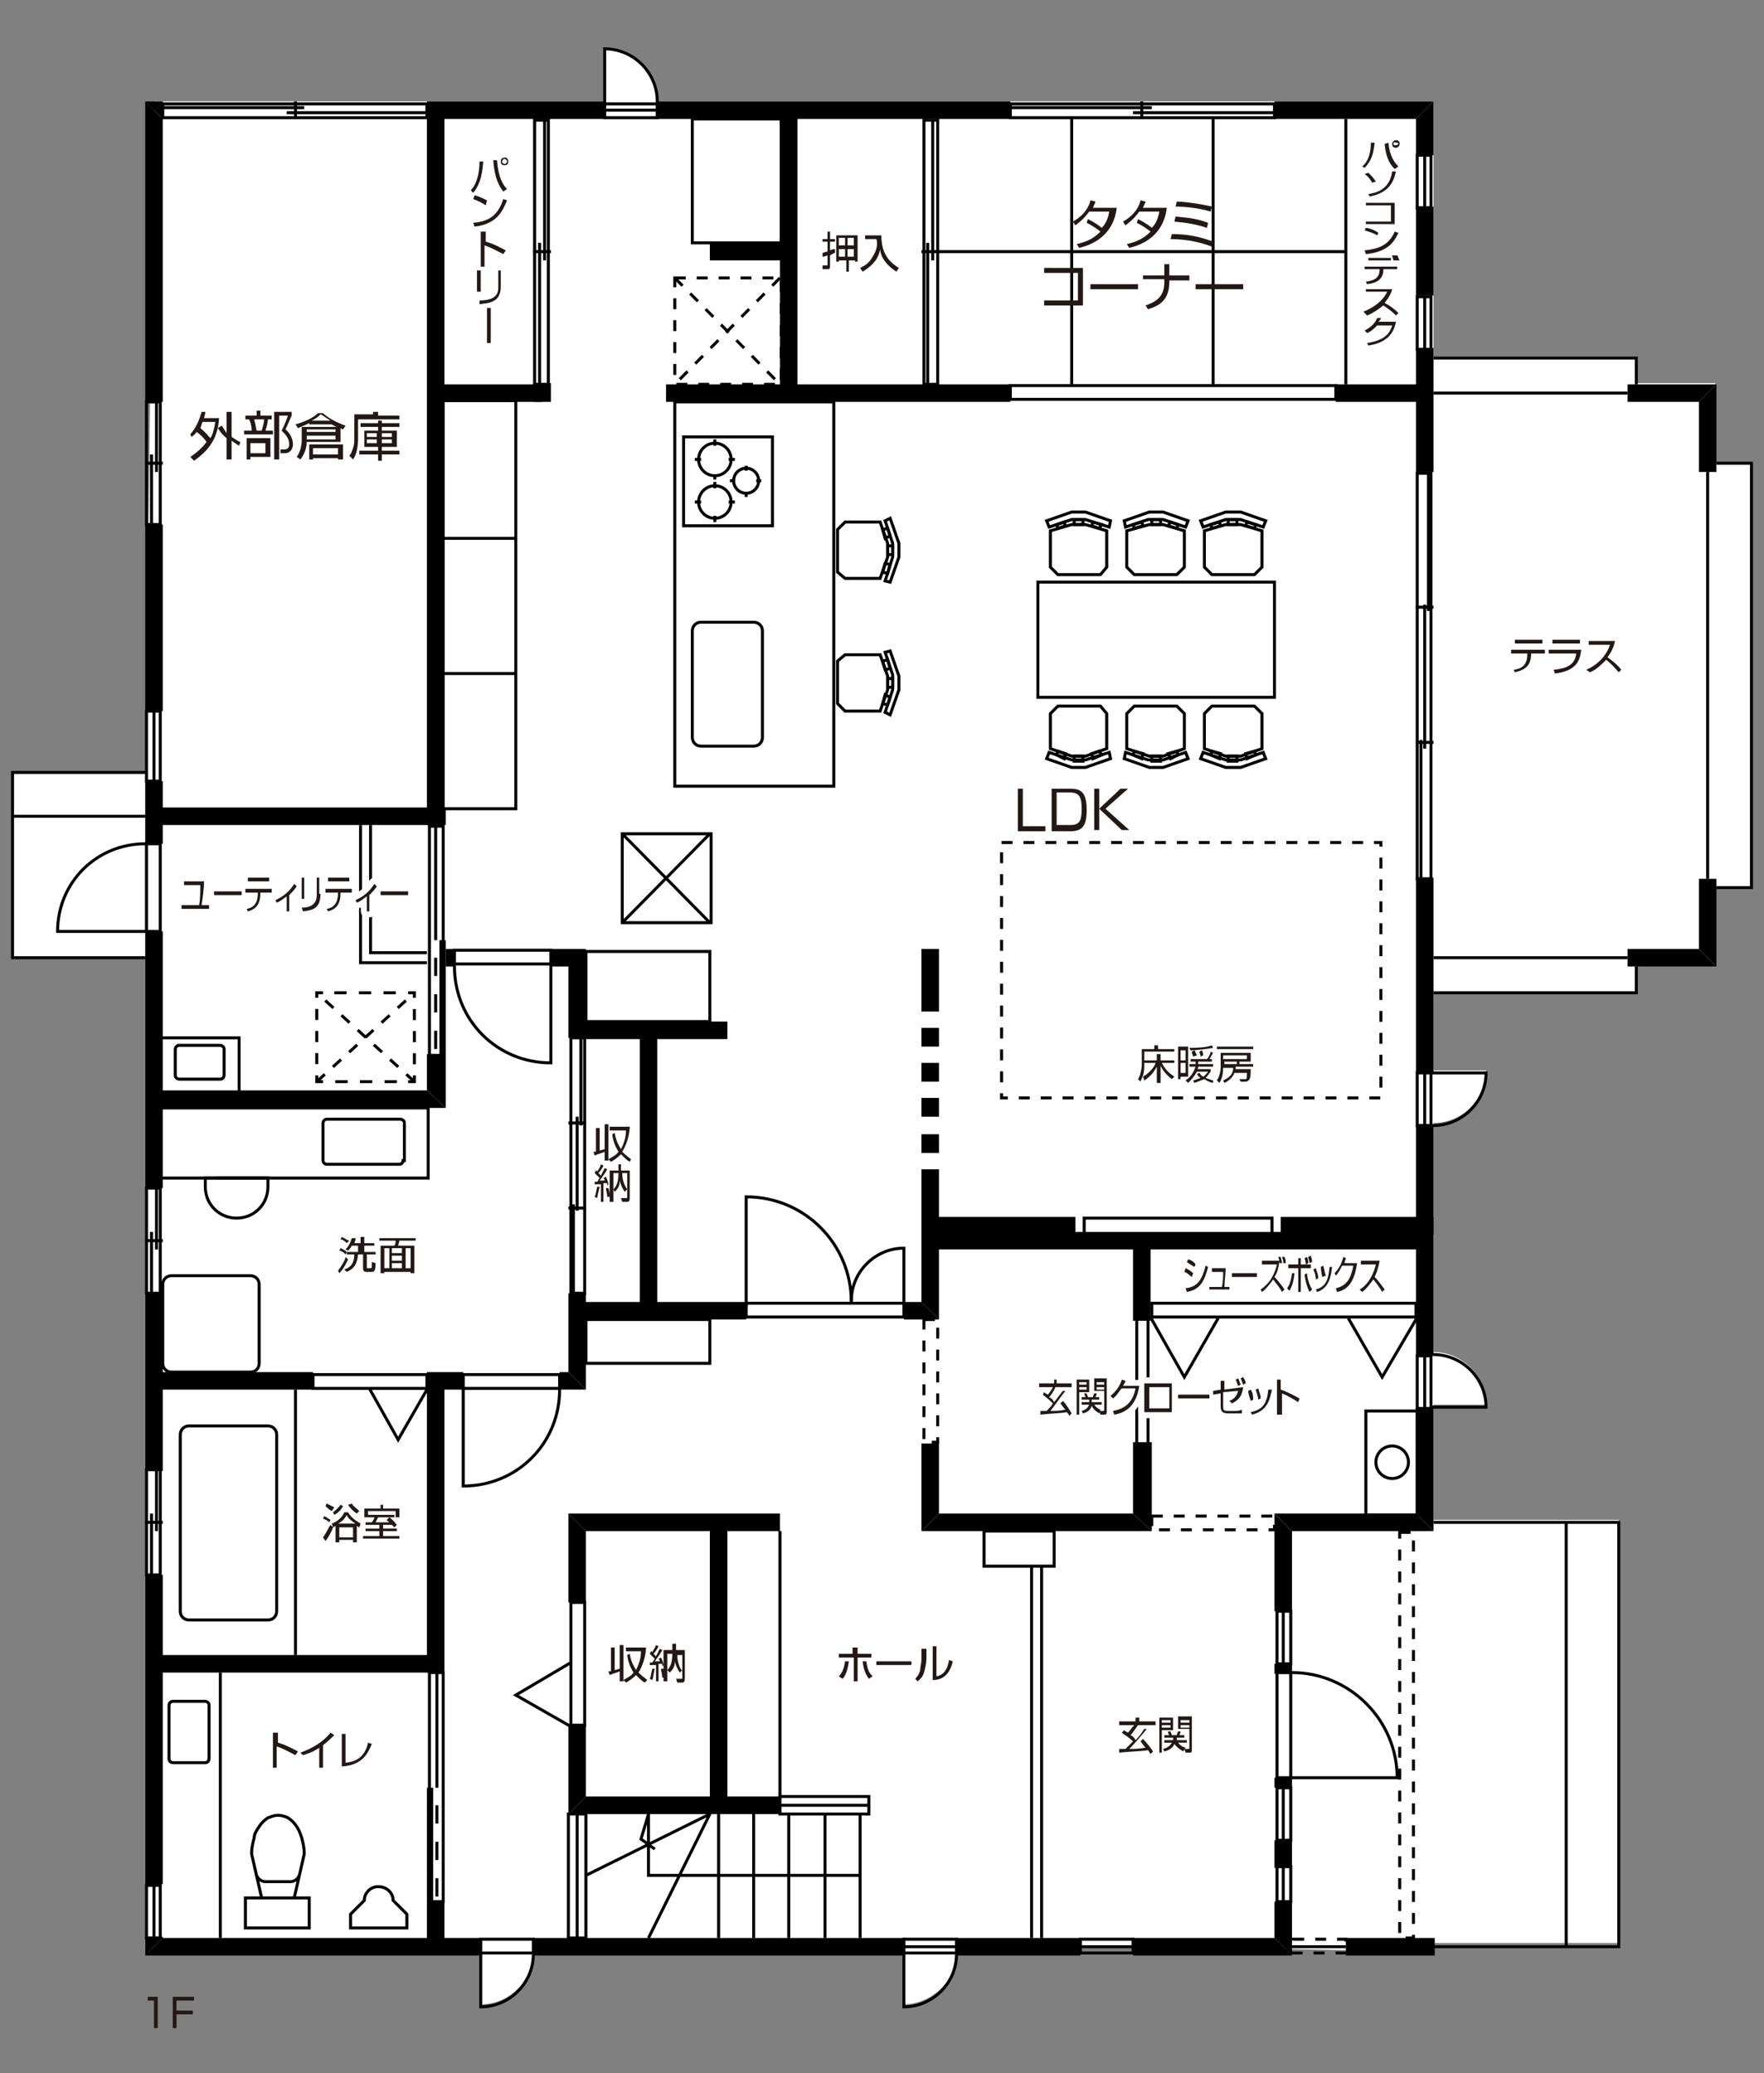 <?xml version="1.0" encoding="utf-8"?>
<!-- Generator: Adobe Illustrator 25.4.2, SVG Export Plug-In . SVG Version: 6.00 Build 0)  -->
<svg version="1.1" id="レイヤー_1" xmlns="http://www.w3.org/2000/svg" xmlns:xlink="http://www.w3.org/1999/xlink" x="0px"
	 y="0px" viewBox="0 0 140.9 165.6" style="enable-background:new 0 0 140.9 165.6;" xml:space="preserve">
<rect x="0" y="0" width="140.9" height="165.6" fill="#808080" stroke="none"/>
<style type="text/css">
	.st0{fill:#FFFFFF;}
	.st1{fill:none;stroke:#000000;stroke-width:0.239;stroke-miterlimit:10;}
	.st2{fill:none;stroke:#000000;stroke-width:0.239;stroke-miterlimit:10;stroke-dasharray:0.875,0.875;}
	.st3{fill:none;stroke:#000000;stroke-width:0.239;stroke-miterlimit:10;stroke-dasharray:1.458,1.458;}
	.st4{fill:none;stroke:#000000;stroke-width:0.239;stroke-miterlimit:10;stroke-dasharray:0.882,0.882;}
	.st5{fill:none;stroke:#000000;stroke-width:0.239;stroke-miterlimit:10;stroke-dasharray:0.983,0.983;}
	.st6{fill:#231815;}
	.st7{fill:none;stroke:#FFFFFF;stroke-width:0.958;stroke-linecap:round;stroke-linejoin:round;}
</style>
<g id="a">
</g>
<g>
	<path class="st0" d="M12.3,8.1h36V3.9c2.3,0,4.2,1.9,4.2,4.2l0,0l62,0v20.4h16.2v2.1h6.3V37h2.8v33.8h-2.8v6.3h-6.3v2.1h-16.2v6.3
		h4.2c0,2.3-1.9,4.2-4.2,4.2l0,0l0,18.3c2.3,0,4.2,1.9,4.2,4.2l0,0l-4.2,0v9.2h14.8v33.8h-14.8v0.7l-38.1-0.7c0.2,1.2-0.2,2.5-1,3.4
		l0,0c-0.8,0.9-2,1.5-3.2,1.5l0,0l0-4.2H42.6c0,2.3-1.9,4.2-4.2,4.2l0,0l0-4.2H11.6V76.5H1V61.7h10.6L12.3,8.1z"/>
	<polygon points="13,154.8 11.6,156.2 38.4,156.2 38.4,154.8 	"/>
	<polygon points="101.8,154.8 103.2,156.2 103.2,151.9 101.8,151.9 	"/>
	<polygon points="101.8,120.9 103.2,122.3 114.5,122.3 113.1,120.9 	"/>
	<polygon points="113.1,120.9 114.5,122.3 114.5,112.4 113.1,112.4 	"/>
	<polygon points="113.1,9.5 114.5,8.1 101.8,8.1 101.8,9.5 	"/>
	<polygon points="13,9.5 11.6,8.1 11.6,32.1 13,32.1 	"/>
	<rect x="34.1" y="8.8" width="1.4" height="57.1"/>
	<polygon points="35.6,88.5 34.1,87.1 12.3,87.1 12.3,88.5 	"/>
	<rect x="42.6" y="8.8" width="1.4" height="0.7"/>
	<rect x="34.8" y="30.7" width="8.5" height="1.4"/>
	<rect x="62.3" y="8.8" width="1.4" height="22.6"/>
	<rect x="53.2" y="30.7" width="27.5" height="1.4"/>
	<rect x="35.6" y="75.8" width="0.7" height="1.4"/>
	<rect x="51.1" y="82.3" width="1.4" height="22.4"/>
	<rect x="45.4" y="76.5" width="1.4" height="6.4"/>
	<polygon points="46.8,111 45.4,109.6 44.7,109.6 44.7,111 	"/>
	<rect x="34.1" y="110.3" width="1.4" height="23.3"/>
	<rect x="12.3" y="132.2" width="22.6" height="1.4"/>
	<polygon points="62.3,122.3 62.3,120.9 45.4,120.9 46.8,122.3 	"/>
	<polygon points="46.8,122.3 45.4,120.9 45.4,128 46.8,128 	"/>
	<polygon points="46.8,143.5 45.4,144.9 62.3,144.9 62.3,143.5 	"/>
	<rect x="56.7" y="121.6" width="1.4" height="22.6"/>
	<polygon points="56.7,104 55.2,104 46.1,104 46.1,105.4 55.2,105.4 58.1,105.4 59.6,105.4 59.6,104 	"/>
	<polygon points="73.6,104 75,105.4 75,93.4 73.6,93.4 	"/>
	<rect x="73.7" y="98.4" width="40.7" height="1.4"/>
	<rect x="73.7" y="97.2" width="12.2" height="1.4"/>
	<rect x="102.3" y="97.2" width="12.2" height="1.4"/>
	<rect x="90.5" y="99.1" width="1.4" height="6.4"/>
	<polygon points="92,122.3 90.5,120.9 75,120.9 73.6,122.3 	"/>
	<polygon points="73.6,122.3 75,120.9 75,115.3 73.6,115.3 	"/>
	<polygon points="130,30.7 130,32.1 135.7,32.1 137.1,30.7 	"/>
	<polygon points="137.1,30.7 135.7,32.1 135.7,37.7 137.1,37.7 	"/>
	<polygon points="130,75.8 130,77.2 137.1,77.2 135.7,75.8 	"/>
	<polygon points="135.7,75.8 137.1,77.2 137.1,70.2 135.7,70.2 	"/>
	<rect x="107.5" y="154.8" width="7.1" height="1.4"/>
	<rect x="101.8" y="147" width="1.4" height="2.2"/>
	<rect x="12.3" y="109.6" width="12.7" height="1.4"/>
	<polygon points="46.8,137.8 45.4,137.8 45.4,144.9 46.8,143.5 	"/>
	<rect x="34.1" y="109.6" width="2.9" height="1.4"/>
	<rect x="113.1" y="89.9" width="1.4" height="18.4"/>
	<rect x="76.4" y="154.8" width="9.9" height="1.4"/>
	<rect x="42.6" y="154.8" width="29.7" height="1.4"/>
	<polygon points="90.5,154.8 90.5,156.2 103.2,156.2 101.8,154.8 	"/>
	<polygon points="92,115.2 90.5,115.2 90.5,120.9 92,122.3 	"/>
	<rect x="34.1" y="151.9" width="1.4" height="3.6"/>
	<rect x="34.1" y="142.8" width="0.5" height="9.1"/>
	<polygon points="72.2,104 72.2,105.4 75,105.4 73.6,104 	"/>
	<polygon points="46.8,103.3 45.4,103.3 45.4,109.6 46.8,111 	"/>
	<polygon points="35.6,84.2 34.1,84.2 34.1,87.1 35.6,88.5 	"/>
	<rect x="35.1" y="75.1" width="0.5" height="9.1"/>
	<rect x="11.6" y="125.8" width="1.4" height="24.7"/>
	<rect x="11.6" y="103.3" width="1.4" height="14.2"/>
	<rect x="101.8" y="132.9" width="1.4" height="0.8"/>
	<polygon points="13,154.7 11.6,154.7 11.6,156.2 13,154.8 	"/>
	<polygon points="113.1,12.4 114.5,12.4 114.5,8.1 113.1,9.5 	"/>
	<rect x="113.1" y="16.5" width="1.4" height="7.1"/>
	<rect x="11.6" y="62.4" width="1.4" height="5"/>
	<rect x="11.6" y="41.9" width="1.4" height="14.9"/>
	<polygon points="13,9.5 13,8.1 11.6,8.1 13,9.5 	"/>
	<rect x="52.4" y="8.1" width="28.3" height="1.4"/>
	<rect x="106.7" y="30.7" width="7.1" height="1.4"/>
	<rect x="42.6" y="30.6" width="1.4" height="1.5"/>
	<rect x="56.7" y="19.4" width="6.3" height="1.4"/>
	<rect x="34.1" y="8.1" width="14.2" height="1.4"/>
	<rect x="113.1" y="27.8" width="1.4" height="9.9"/>
	<rect x="113.1" y="70.1" width="1.4" height="15.6"/>
	<rect x="73.6" y="90.6" width="1.4" height="1.5"/>
	<rect x="73.6" y="87.7" width="1.4" height="1.5"/>
	<rect x="73.6" y="84.9" width="1.4" height="1.5"/>
	<rect x="73.6" y="82.1" width="1.4" height="1.5"/>
	<rect x="73.6" y="75.8" width="1.4" height="5"/>
	<rect x="11.6" y="74.4" width="1.4" height="20.5"/>
	<rect x="101.8" y="142" width="1.4" height="0.8"/>
	<polygon points="101.8,128.7 103.2,128.7 103.2,122.3 101.8,120.9 	"/>
	<g>
		<rect x="49.7" y="66.6" class="st1" width="7.1" height="7.1"/>
		<line class="st1" x1="49.7" y1="66.6" x2="56.7" y2="73.7"/>
		<line class="st1" x1="56.7" y1="66.6" x2="49.7" y2="73.7"/>
	</g>
	<rect x="53.9" y="32.1" class="st1" width="12.7" height="30.7"/>
	<path class="st1" d="M60.9,58.9v-8.5c0-0.4-0.3-0.7-0.7-0.7l0,0H56c-0.4,0-0.7,0.3-0.7,0.7l0,0v8.5c0,0.4,0.3,0.7,0.7,0.7l0,0h4.2
		C60.6,59.6,60.9,59.3,60.9,58.9L60.9,58.9z"/>
	<circle class="st1" cx="57.1" cy="40.1" r="1.3"/>
	<rect x="54.6" y="34.9" class="st1" width="7.1" height="7.1"/>
	<line class="st1" x1="58.3" y1="38.4" x2="58.7" y2="38.4"/>
	<line class="st1" x1="58.2" y1="36.7" x2="58.7" y2="36.7"/>
	<line class="st1" x1="60.8" y1="38.4" x2="60.4" y2="38.4"/>
	<line class="st1" x1="59.6" y1="39.7" x2="59.6" y2="39.3"/>
	<line class="st1" x1="59.6" y1="37.2" x2="59.6" y2="37.6"/>
	<circle class="st1" cx="59.6" cy="38.4" r="1"/>
	<line class="st1" x1="56" y1="36.7" x2="55.5" y2="36.7"/>
	<circle class="st1" cx="57.1" cy="36.7" r="1.3"/>
	<line class="st1" x1="57.1" y1="38.5" x2="57.1" y2="39"/>
	<line class="st1" x1="57.1" y1="37.9" x2="57.1" y2="38.3"/>
	<line class="st1" x1="57.1" y1="35.1" x2="57.1" y2="35.6"/>
	<line class="st1" x1="58.2" y1="40.1" x2="58.7" y2="40.1"/>
	<line class="st1" x1="57.1" y1="41.2" x2="57.1" y2="41.7"/>
	<line class="st1" x1="56" y1="40.1" x2="55.5" y2="40.1"/>
	<rect x="53.9" y="22.2" class="st2" width="8.5" height="8.5"/>
	<line class="st2" x1="53.9" y1="22.2" x2="62.3" y2="30.7"/>
	<line class="st2" x1="62.3" y1="22.2" x2="53.9" y2="30.7"/>
	<rect x="111.8" y="122.4" class="st2" width="1.1" height="32.4"/>
	<rect x="103.3" y="154.9" class="st2" width="4.2" height="1.1"/>
	<rect x="102" y="149.1" class="st1" width="1.1" height="2.8"/>
	<line class="st1" x1="102.5" y1="149.1" x2="102.5" y2="151.9"/>
	<line class="st1" x1="125.1" y1="121.6" x2="125.1" y2="155.5"/>
	<polyline class="st1" points="114.5,121.6 129.3,121.6 129.3,155.5 114.5,155.5 	"/>
	<polyline class="st1" points="17.6,133.6 17.6,135 17.6,137.1 17.6,142.6 17.6,154.8 	"/>
	<rect x="19.6" y="151.6" class="st1" width="5.1" height="2.4"/>
	<path class="st1" d="M20.5,149.8c0.1,0.3,0.4,0.5,0.7,0.5h0h2c0.3,0,0.6-0.2,0.7-0.5l0,0"/>
	<path class="st1" d="M23.5,151.6l0.8-3.5c0,0,0,0,0-0.1l0,0c0-0.4-0.1-0.8-0.2-1.2l0,0c-0.1-0.3-0.2-0.6-0.4-0.9l0,0
		c-0.2-0.3-0.4-0.5-0.7-0.7l0,0c-0.2-0.1-0.5-0.2-0.8-0.2l0,0c-0.3,0-0.5,0.1-0.8,0.2l0,0c-0.3,0.2-0.5,0.4-0.7,0.7l0,0
		c-0.2,0.3-0.4,0.6-0.4,0.9l0,0c-0.1,0.4-0.2,0.8-0.2,1.2l0,0c0,0,0,0,0,0.1l0,0l0.8,3.5"/>
	<path class="st1" d="M31.4,151.8l1.1,1.1v1.1H28v-1.1l1.1-1.1c0-0.6,0.5-1.1,1.1-1.1l0,0C30.9,150.7,31.4,151.2,31.4,151.8
		L31.4,151.8z"/>
	<rect x="25" y="109.8" class="st1" width="9.1" height="1.1"/>
	<polyline class="st1" points="34.1,110.9 34.1,111 31.8,115 29.5,110.9 	"/>
	<rect x="45.6" y="128" class="st1" width="1.1" height="9.8"/>
	<polyline class="st1" points="45.6,137.8 45.4,137.8 41.2,135.4 45.6,132.8 	"/>
	<rect x="37" y="109.8" class="st1" width="7.7" height="1.1"/>
	<path class="st1" d="M37,110.9v7.8c4.3,0,7.7-3.4,7.7-7.7l0,0v-0.1"/>
	<rect x="62.3" y="143.5" class="st1" width="7.1" height="1.4"/>
	<line class="st1" x1="62.3" y1="144.2" x2="69.4" y2="144.2"/>
	<rect x="45.4" y="144.9" class="st1" width="1.4" height="9.9"/>
	<line class="st1" x1="46.1" y1="144.9" x2="46.1" y2="154.8"/>
	<polyline class="st1" points="46.8,149.8 56.7,144.9 51.8,154.8 	"/>
	<line class="st1" x1="57.4" y1="144.9" x2="57.4" y2="154.8"/>
	<line class="st1" x1="60.2" y1="144.9" x2="60.2" y2="154.8"/>
	<line class="st1" x1="63" y1="144.9" x2="63" y2="154.8"/>
	<line class="st1" x1="65.9" y1="144.9" x2="65.9" y2="154.8"/>
	<line class="st1" x1="68.7" y1="144.9" x2="68.7" y2="154.8"/>
	<rect x="92" y="104.1" class="st1" width="21.1" height="1.1"/>
	<polyline class="st1" points="92,105.3 92,105.4 94.6,110 97.3,105.3 	"/>
	<polyline class="st1" points="113.1,105.3 113.1,105.4 110.4,110 107.7,105.3 	"/>
	<rect x="113.2" y="108.3" class="st1" width="1.1" height="4.2"/>
	<path class="st1" d="M114.4,112.4h4.3c0-2.3-1.9-4.2-4.2-4.2l0,0h-0.1"/>
	<line class="st1" x1="113.8" y1="108.2" x2="113.8" y2="112.5"/>
	<rect x="73.8" y="105.4" class="st2" width="1.1" height="9.8"/>
	<rect x="92" y="121.1" class="st2" width="9.8" height="1.1"/>
	<rect x="72.2" y="154.9" class="st1" width="4.2" height="1.1"/>
	<path class="st1" d="M72.2,156v4.3c2.3,0,4.2-1.9,4.2-4.2l0,0V156"/>
	<line class="st1" x1="72.2" y1="155.5" x2="76.4" y2="155.5"/>
	<rect x="38.4" y="154.9" class="st1" width="4.2" height="1.1"/>
	<path class="st1" d="M38.4,156v4.3c2.3,0,4.2-1.9,4.2-4.2l0,0V156"/>
	<rect x="86.3" y="154.9" class="st1" width="4.2" height="1.1"/>
	<line class="st1" x1="90.5" y1="155.5" x2="86.3" y2="155.5"/>
	<rect x="78.6" y="122.3" class="st1" width="5.6" height="2.8"/>
	<line class="st1" x1="82.4" y1="154.8" x2="82.4" y2="125.1"/>
	<line class="st1" x1="83.2" y1="154.8" x2="83.2" y2="125.1"/>
	<line class="st1" x1="91.7" y1="105.4" x2="91.7" y2="115.3"/>
	<line class="st1" x1="90.8" y1="105.4" x2="90.8" y2="115.3"/>
	<path class="st1" d="M14.4,114.6v14.1c0,0.4,0.3,0.7,0.7,0.7l0,0h6.3c0.4,0,0.7-0.3,0.7-0.7l0,0v-14.1c0-0.4-0.3-0.7-0.7-0.7l0,0
		h-6.3C14.7,113.9,14.4,114.2,14.4,114.6L14.4,114.6z"/>
	<line class="st1" x1="23.6" y1="111" x2="23.6" y2="132.2"/>
	<rect x="34.3" y="133.6" class="st1" width="1.1" height="18.3"/>
	<line class="st1" x1="34.9" y1="142.8" x2="34.9" y2="133.6"/>
	<line class="st3" x1="34.9" y1="144.2" x2="34.9" y2="151.9"/>
	<polyline class="st1" points="68.7,149.8 51.8,149.8 51.8,144.9 51.2,146.9 52.3,147.7 	"/>
	<line class="st1" x1="62.3" y1="143.5" x2="62.3" y2="122.3"/>
	<rect x="59.6" y="104.1" class="st1" width="12.6" height="1.1"/>
	<path class="st1" d="M72.2,104.1v-4.4c-2.3,0-4.2,1.9-4.2,4.2l0,0"/>
	<path class="st1" d="M59.6,104.3v-8.7c4.7,0,8.4,3.8,8.4,8.4l0,0"/>
	<rect x="45.6" y="82.9" class="st1" width="1.1" height="20.4"/>
	<line class="st1" x1="45.8" y1="103.3" x2="45.8" y2="96.2"/>
	<line class="st1" x1="46.4" y1="82.9" x2="46.4" y2="89.9"/>
	<line class="st1" x1="46.1" y1="96.7" x2="46.1" y2="89.2"/>
	<line class="st1" x1="45.4" y1="96.5" x2="46.8" y2="96.5"/>
	<line class="st1" x1="45.4" y1="89.7" x2="46.8" y2="89.7"/>
	<rect x="36.3" y="75.9" class="st1" width="7.7" height="1.1"/>
	<path class="st1" d="M44,77.1v7.8c-4.3,0-7.7-3.4-7.7-7.7l0,0v-0.1"/>
	<rect x="34.3" y="66" class="st1" width="1.1" height="18.3"/>
	<line class="st1" x1="34.8" y1="75.1" x2="34.8" y2="66"/>
	<line class="st3" x1="34.8" y1="76.5" x2="34.8" y2="84.2"/>
	<polyline class="st1" points="34.1,76.9 28.8,76.9 28.8,65.9 	"/>
	<polyline class="st1" points="34.1,76.1 29.6,76.1 29.6,65.9 	"/>
	<rect x="46.8" y="105.4" class="st1" width="9.9" height="3.5"/>
	<rect x="46.8" y="76" class="st1" width="9.9" height="5.6"/>
	<rect x="35.4" y="32" class="st1" width="5.8" height="32.6"/>
	<rect x="11.7" y="117.4" class="st1" width="1.1" height="8.4"/>
	<line class="st1" x1="12.5" y1="117.4" x2="12.5" y2="122.3"/>
	<line class="st1" x1="12.1" y1="125.8" x2="12.1" y2="120.9"/>
	<line class="st1" x1="13" y1="121.6" x2="11.6" y2="121.6"/>
	<rect x="11.7" y="94.9" class="st1" width="1.1" height="8.4"/>
	<line class="st1" x1="12.5" y1="94.9" x2="12.5" y2="99.8"/>
	<line class="st1" x1="12.1" y1="103.3" x2="12.1" y2="98.4"/>
	<line class="st1" x1="13" y1="99.1" x2="11.6" y2="99.1"/>
	<rect x="102" y="133.6" class="st1" width="1.1" height="8.4"/>
	<path class="st1" d="M103.1,142h8.5c0-4.6-3.8-8.4-8.4-8.4l0,0h-0.1"/>
	<rect x="11.7" y="150.6" class="st1" width="1.1" height="4.2"/>
	<line class="st1" x1="12.3" y1="154.7" x2="12.3" y2="150.6"/>
	<g>
		<g>
			<g>
				<polyline class="st1" points="25.8,86.4 25.3,86.4 25.3,85.9 				"/>
				<line class="st4" x1="25.3" y1="85" x2="25.3" y2="80.2"/>
				<polyline class="st1" points="25.3,79.7 25.3,79.3 25.8,79.3 				"/>
				<line class="st5" x1="26.7" y1="79.3" x2="32.1" y2="79.3"/>
				<polyline class="st1" points="32.6,79.3 33.1,79.3 33.1,79.7 				"/>
				<line class="st4" x1="33.1" y1="80.6" x2="33.1" y2="85.5"/>
				<polyline class="st1" points="33.1,85.9 33.1,86.4 32.6,86.4 				"/>
				<line class="st5" x1="31.7" y1="86.4" x2="26.2" y2="86.4"/>
			</g>
		</g>
		<line class="st2" x1="25.3" y1="86.4" x2="33.1" y2="79.3"/>
		<line class="st2" x1="33.1" y1="86.4" x2="25.3" y2="79.3"/>
	</g>
	<path class="st1" d="M13,108.9v-6.3c0-0.4,0.3-0.7,0.7-0.7l0,0H20c0.4,0,0.7,0.3,0.7,0.7l0,0v6.3c0,0.4-0.3,0.7-0.7,0.7l0,0h-6.3
		C13.3,109.6,13,109.3,13,108.9L13,108.9z"/>
	<g>
		<polygon class="st1" points="96.2,42.4 96.2,45.3 96.8,45.9 100.2,45.9 100.8,45.3 100.8,42.4 99.1,41.9 97.9,41.9 		"/>
		<polygon class="st1" points="90,42.4 90,45.3 90.6,45.9 94,45.9 94.6,45.3 94.6,42.4 92.9,41.9 91.8,41.9 		"/>
		<polygon class="st1" points="83.9,42.4 83.9,45.3 84.5,45.9 87.9,45.9 88.4,45.3 88.4,42.4 86.7,41.9 85.6,41.9 		"/>
		<polygon class="st1" points="94.7,60.1 94.9,60.6 92.9,61.3 92.3,61.3 91.8,61.3 89.8,60.6 89.9,60.1 91.7,60.7 92.9,60.7 		"/>
		<polygon class="st1" points="90,59.8 90,57 90.6,56.4 94,56.4 94.6,57 94.6,59.8 92.9,60.4 91.8,60.4 		"/>
		<rect x="82.9" y="46.5" class="st1" width="18.9" height="9.2"/>
		<polygon class="st1" points="88.6,60.1 88.7,60.6 86.7,61.3 86.2,61.3 85.6,61.3 83.6,60.6 83.8,60.1 85.6,60.7 86.7,60.7 		"/>
		<polygon class="st1" points="83.9,59.8 83.9,57 84.5,56.4 87.9,56.4 88.4,57 88.4,59.8 86.7,60.4 85.6,60.4 		"/>
		<polygon class="st1" points="87.3,60.6 88,60.3 87.8,60 87.2,60.2 		"/>
		<polygon class="st1" points="85,60.6 84.4,60.3 84.5,60 85.1,60.2 		"/>
		<rect x="85.8" y="60.4" class="st1" width="0.7" height="0.4"/>
		<rect x="92" y="60.4" class="st1" width="0.7" height="0.4"/>
		<polygon class="st1" points="91.2,60.6 90.5,60.3 90.6,60 91.3,60.2 		"/>
		<polygon class="st1" points="96.2,59.8 96.2,57 96.8,56.4 100.2,56.4 100.8,57 100.8,59.8 99.1,60.4 97.9,60.4 		"/>
		<polygon class="st1" points="100.9,60.1 101.1,60.6 99.1,61.3 98.5,61.3 97.9,61.3 95.9,60.6 96.1,60.1 97.9,60.7 99.1,60.7 		"/>
		<polygon class="st1" points="97.4,60.6 96.7,60.3 96.8,60 97.5,60.2 		"/>
		<polygon class="st1" points="93.5,60.6 94.1,60.3 94,60 93.3,60.2 		"/>
		<polygon class="st1" points="99.6,60.6 100.3,60.3 100.2,60 99.5,60.2 		"/>
		<rect x="98.1" y="60.4" class="st1" width="0.7" height="0.4"/>
		<polygon class="st1" points="94.7,42.1 94.9,41.6 92.9,40.9 92.3,40.9 91.8,40.9 89.8,41.6 89.9,42.1 91.7,41.5 92.9,41.5 		"/>
		<polygon class="st1" points="88.6,42.1 88.7,41.6 86.7,40.9 86.2,40.9 85.6,40.9 83.6,41.6 83.8,42.1 85.6,41.5 86.7,41.5 		"/>
		<polygon class="st1" points="87.3,41.7 88,41.9 87.8,42.2 87.2,42 		"/>
		<polygon class="st1" points="85,41.7 84.4,41.9 84.5,42.2 85.1,42 		"/>
		<rect x="85.8" y="41.5" class="st1" width="0.7" height="0.4"/>
		<rect x="92" y="41.5" class="st1" width="0.7" height="0.4"/>
		<polygon class="st1" points="91.2,41.7 90.5,41.9 90.6,42.2 91.3,42 		"/>
		<polygon class="st1" points="100.9,42.1 101.1,41.6 99.1,40.9 98.5,40.9 97.9,40.9 95.9,41.6 96.1,42.1 97.9,41.5 99.1,41.5 		"/>
		<polygon class="st1" points="97.4,41.7 96.7,41.9 96.8,42.2 97.5,42 		"/>
		<polygon class="st1" points="93.5,41.7 94.1,41.9 94,42.2 93.3,42 		"/>
		<polygon class="st1" points="99.6,41.7 100.3,41.9 100.2,42.2 99.5,42 		"/>
		<rect x="98.1" y="41.5" class="st1" width="0.7" height="0.4"/>
	</g>
	<rect x="113.2" y="12.4" class="st1" width="1.1" height="4.2"/>
	<line class="st1" x1="113.8" y1="12.4" x2="113.8" y2="16.5"/>
	<rect x="113.2" y="23.7" class="st1" width="1.1" height="4.2"/>
	<line class="st1" x1="113.8" y1="23.7" x2="113.8" y2="27.8"/>
	<rect x="11.7" y="56.8" class="st1" width="1.1" height="5.6"/>
	<line class="st1" x1="12.3" y1="56.8" x2="12.3" y2="62.4"/>
	<rect x="11.7" y="32.1" class="st1" width="1.1" height="9.8"/>
	<line class="st1" x1="12.5" y1="32.1" x2="12.5" y2="37.7"/>
	<line class="st1" x1="12.1" y1="41.9" x2="12.1" y2="36.3"/>
	<line class="st1" x1="13" y1="37" x2="11.6" y2="37"/>
	<rect x="13" y="8.3" class="st1" width="21.1" height="1.1"/>
	<line class="st1" x1="13" y1="8.6" x2="24.3" y2="8.6"/>
	<line class="st1" x1="34.1" y1="9" x2="22.9" y2="9"/>
	<line class="st1" x1="23.6" y1="8.1" x2="23.6" y2="9.5"/>
	<rect x="73.8" y="9.6" class="st1" width="1.1" height="21.1"/>
	<line class="st1" x1="74.5" y1="9.6" x2="74.5" y2="20.8"/>
	<line class="st1" x1="74.1" y1="30.6" x2="74.1" y2="19.4"/>
	<line class="st1" x1="75" y1="20.1" x2="73.6" y2="20.1"/>
	<rect x="80.7" y="8.3" class="st1" width="21.1" height="1.1"/>
	<line class="st1" x1="80.7" y1="8.6" x2="92" y2="8.6"/>
	<line class="st1" x1="101.8" y1="9" x2="90.5" y2="9"/>
	<line class="st1" x1="91.2" y1="8.1" x2="91.2" y2="9.5"/>
	<line class="st1" x1="85.6" y1="9.5" x2="85.6" y2="30.7"/>
	<line class="st1" x1="96.9" y1="9.5" x2="96.9" y2="30.7"/>
	<line class="st1" x1="107.5" y1="9.5" x2="107.5" y2="30.7"/>
	<line class="st1" x1="75" y1="20.1" x2="107.5" y2="20.1"/>
	<rect x="80.7" y="30.8" class="st1" width="26" height="1.1"/>
	<rect x="42.7" y="9.6" class="st1" width="1.1" height="21.1"/>
	<line class="st1" x1="43.5" y1="9.6" x2="43.5" y2="20.8"/>
	<line class="st1" x1="43.1" y1="30.6" x2="43.1" y2="19.4"/>
	<line class="st1" x1="44" y1="20.1" x2="42.6" y2="20.1"/>
	<rect x="55.3" y="9.5" class="st1" width="7.1" height="9.9"/>
	<rect x="48.3" y="8.3" class="st1" width="4.2" height="1.1"/>
	<path class="st1" d="M48.3,8.3V3.9c2.3,0,4.2,1.9,4.2,4.2l0,0v0.1"/>
	<line class="st1" x1="52.5" y1="8.8" x2="48.2" y2="8.8"/>
	<rect x="70.9" y="54.2" class="st1" width="0.4" height="0.7"/>
	<polygon class="st1" points="70.7,56.9 71.1,57.1 71.8,55.1 71.8,54.5 71.8,54 71.1,52 70.7,52.1 71.3,53.9 71.3,55.1 	"/>
	<polygon class="st1" points="70.3,52.3 67.5,52.3 66.9,52.8 66.9,56.2 67.5,56.8 70.3,56.8 70.9,55.1 70.9,54 	"/>
	<polygon class="st1" points="71.1,53.4 70.9,52.7 70.5,52.8 70.7,53.5 	"/>
	<polygon class="st1" points="71.1,42.8 70.9,42.2 70.5,42.3 70.7,43 	"/>
	<polygon class="st1" points="71.1,45.1 70.9,45.8 70.5,45.7 70.7,45 	"/>
	<polygon class="st1" points="70.3,41.7 67.5,41.7 66.9,42.3 66.9,45.7 67.5,46.2 70.3,46.2 70.9,44.5 70.9,43.4 	"/>
	<polygon class="st1" points="70.7,46.4 71.1,46.5 71.8,44.5 71.8,44 71.8,43.4 71.1,41.4 70.7,41.6 71.3,43.4 71.3,44.5 	"/>
	<rect x="70.9" y="43.6" class="st1" width="0.4" height="0.7"/>
	<polygon class="st1" points="71.1,55.7 70.9,56.3 70.5,56.2 70.7,55.5 	"/>
	<line class="st1" x1="136.4" y1="37.7" x2="136.4" y2="70.2"/>
	<line class="st1" x1="114.5" y1="31.4" x2="130" y2="31.4"/>
	<line class="st1" x1="114.5" y1="76.5" x2="130" y2="76.5"/>
	<polyline class="st1" points="114.5,28.6 130.7,28.6 130.7,30.7 	"/>
	<polyline class="st1" points="114.5,79.3 130.7,79.3 130.7,77.2 	"/>
	<polyline class="st1" points="137.1,37 139.9,37 139.9,70.9 137.1,70.9 	"/>
	<rect x="113.2" y="37.8" class="st1" width="1.1" height="32.4"/>
	<line class="st1" x1="114.1" y1="37.8" x2="114.1" y2="48.8"/>
	<line class="st1" x1="113.5" y1="70.1" x2="113.5" y2="59.1"/>
	<line class="st1" x1="113.8" y1="48.3" x2="113.8" y2="59.8"/>
	<line class="st1" x1="114.5" y1="48.5" x2="113.1" y2="48.5"/>
	<line class="st1" x1="114.5" y1="59.3" x2="113.1" y2="59.3"/>
	<rect x="113.2" y="85.7" class="st1" width="1.1" height="4.2"/>
	<path class="st1" d="M114.4,85.7h4.3c0,2.3-1.9,4.2-4.2,4.2l0,0h-0.1"/>
	<line class="st1" x1="113.8" y1="85.7" x2="113.8" y2="89.9"/>
	<rect x="80" y="67.3" class="st2" width="30.3" height="20.4"/>
	<rect x="11.7" y="67.4" class="st1" width="1.1" height="7"/>
	<path class="st1" d="M11.7,74.4H4.6c0-3.9,3.1-7,7-7l0,0h0.1"/>
	<polyline class="st1" points="11.6,76.5 1,76.5 1,61.7 11.6,61.7 	"/>
	<line class="st1" x1="11.6" y1="65.2" x2="1" y2="65.2"/>
	<line class="st1" x1="103.2" y1="155.5" x2="107.5" y2="155.5"/>
	<rect x="102" y="142.8" class="st1" width="1.1" height="4.2"/>
	<line class="st1" x1="102.5" y1="142.8" x2="102.5" y2="147"/>
	<rect x="102" y="128.7" class="st1" width="1.1" height="4.2"/>
	<line class="st1" x1="102.5" y1="132.9" x2="102.5" y2="128.7"/>
	<rect x="12.7" y="88.5" class="st1" width="21.5" height="5.6"/>
	<line class="st1" x1="21.5" y1="94.1" x2="17.2" y2="94.1"/>
	<path class="st1" d="M16.5,94.1h4.9v0.7c0,1.4-1.1,2.5-2.5,2.5l0,0c-1.4,0-2.5-1.1-2.5-2.5l0,0V94.1z"/>
	<g>
		<path class="st6" d="M81.7,63v3h1.8v0.4h-2.2V63H81.7z"/>
		<path class="st6" d="M85.4,63c0.8,0,1.4,0.1,1.4,1.7c0,1.2-0.3,1.7-1.3,1.7h-1.5V63H85.4z M84.4,63.3v2.6h1.1
			c0.7,0,0.9-0.3,0.9-1.3c0-1.1-0.3-1.3-1-1.3H84.4z"/>
		<path class="st6" d="M89.5,63h0.6l-1.8,1.6l1.9,1.7h-0.6l-1.8-1.7v1.7h-0.4V63h0.4v1.6L89.5,63z"/>
	</g>
	<g>
		<path class="st6" d="M108.8,13.3c0.5-0.4,0.7-1.1,0.7-1.9l0.3,0c-0.1,1.1-0.4,1.6-0.8,2L108.8,13.3z M110.9,11.4
			c0.1,1.1,0.5,1.6,0.8,1.9l-0.3,0.2c-0.3-0.3-0.7-0.8-0.8-2L110.9,11.4z M111.8,11.5c0,0.1-0.1,0.3-0.3,0.3c-0.2,0-0.3-0.1-0.3-0.3
			c0-0.1,0.1-0.3,0.3-0.3S111.8,11.3,111.8,11.5z M111.3,11.5c0,0.1,0.1,0.1,0.2,0.1c0.1,0,0.2-0.1,0.2-0.1c0-0.1-0.1-0.1-0.2-0.1
			C111.4,11.3,111.3,11.4,111.3,11.5z"/>
		<path class="st6" d="M109.6,14.6c-0.1-0.2-0.3-0.5-0.6-0.7l0.3-0.1c0.2,0.2,0.4,0.4,0.6,0.7L109.6,14.6z M109.3,15.5
			c0.7-0.1,1.7-0.4,1.9-1.8l0.3,0c-0.2,0.9-0.6,1.7-2.1,2L109.3,15.5z"/>
		<path class="st6" d="M111.4,16.1v1.8h-2.3v-0.2h2v-1.3h-2v-0.2H111.4z"/>
		<path class="st6" d="M110,18.8c-0.3-0.2-0.7-0.3-1-0.4l0.1-0.2c0.1,0,0.6,0.1,1,0.4L110,18.8z M109,20c0.9-0.1,1.9-0.3,2.4-1.5
			l0.3,0.1c-0.3,0.6-0.7,1.5-2.6,1.7L109,20z"/>
		<path class="st6" d="M111.6,21.3v0.2h-1.1c0,0.8-0.5,1.1-1.3,1.2l-0.1-0.2c0.7-0.1,1.1-0.3,1.1-1H109v-0.2H111.6z M111.1,20.6v0.2
			h-1.8v-0.2H111.1z M111.3,20.8c0-0.1-0.1-0.3-0.1-0.4l0.2,0c0.1,0.1,0.1,0.2,0.2,0.4L111.3,20.8z M111.6,20.8
			c-0.1-0.2-0.1-0.2-0.2-0.4l0.2,0c0.1,0.1,0.1,0.3,0.2,0.4L111.6,20.8z"/>
		<path class="st6" d="M108.9,24.9c0.5-0.2,1.5-0.7,1.9-1.6h-1.7v-0.2h2.1c-0.1,0.4-0.3,0.7-0.6,1.1c0.4,0.2,0.8,0.5,1.1,0.8
			l-0.2,0.2c-0.2-0.2-0.4-0.4-1-0.8c-0.4,0.3-0.8,0.6-1.3,0.8L108.9,24.9z"/>
		<path class="st6" d="M111.5,25.7c-0.2,1.1-0.9,1.7-2.2,1.9l-0.1-0.2c1.3-0.2,1.8-0.7,2-1.4h-1.2c-0.2,0.2-0.5,0.5-0.8,0.6
			l-0.2-0.2c0.6-0.3,0.9-0.7,1-1l0.3,0c0,0.1-0.1,0.2-0.2,0.3H111.5z"/>
	</g>
	<g>
		<g>
			<path class="st7" d="M16.3,70.4c0,0.5-0.1,1.3-0.2,1.9h0.6v0.3h-2.2v-0.3h1.4c0.1-0.4,0.1-1.3,0.1-1.6h-1.3v-0.3H16.3z"/>
			<path class="st7" d="M19.3,71.2v0.3h-2.2v-0.3H19.3z"/>
			<path class="st7" d="M21.7,71v0.3h-0.9c0,0.9-0.3,1.3-1,1.5l-0.1-0.2c0.6-0.1,0.9-0.5,0.9-1.3h-1V71H21.7z M21.5,70.1v0.3h-1.7
				v-0.3H21.5z"/>
			<path class="st7" d="M23.1,72.8h-0.2v-1.2c-0.3,0.2-0.5,0.4-0.8,0.5l-0.1-0.2c0.7-0.3,1.2-0.8,1.5-1.3l0.2,0.2
				c-0.2,0.3-0.4,0.5-0.6,0.7V72.8z"/>
			<path class="st7" d="M24.3,71.8h-0.2v-1.7h0.2V71.8z M25.6,71.4c0,1.3-0.8,1.3-1.4,1.4l-0.1-0.3c0.6,0,1.2-0.2,1.2-1v-1.4h0.2
				V71.4z"/>
			<path class="st7" d="M28.1,71v0.3h-0.9c0,0.9-0.3,1.3-1,1.5l-0.1-0.2c0.6-0.1,0.9-0.5,0.9-1.3h-1V71H28.1z M27.9,70.1v0.3h-1.7
				v-0.3H27.9z"/>
			<path class="st7" d="M29.5,72.8h-0.2v-1.2c-0.3,0.2-0.5,0.4-0.8,0.5l-0.1-0.2c0.7-0.3,1.2-0.8,1.5-1.3l0.2,0.2
				c-0.2,0.3-0.4,0.5-0.6,0.7V72.8z"/>
			<path class="st7" d="M32.6,71.2v0.3h-2.2v-0.3H32.6z"/>
		</g>
		<g>
			<path class="st6" d="M16.3,70.4c0,0.5-0.1,1.3-0.2,1.9h0.6v0.3h-2.2v-0.3h1.4c0.1-0.4,0.1-1.3,0.1-1.6h-1.3v-0.3H16.3z"/>
			<path class="st6" d="M19.3,71.2v0.3h-2.2v-0.3H19.3z"/>
			<path class="st6" d="M21.7,71v0.3h-0.9c0,0.9-0.3,1.3-1,1.5l-0.1-0.2c0.6-0.1,0.9-0.5,0.9-1.3h-1V71H21.7z M21.5,70.1v0.3h-1.7
				v-0.3H21.5z"/>
			<path class="st6" d="M23.1,72.8h-0.2v-1.2c-0.3,0.2-0.5,0.4-0.8,0.5l-0.1-0.2c0.7-0.3,1.2-0.8,1.5-1.3l0.2,0.2
				c-0.2,0.3-0.4,0.5-0.6,0.7V72.8z"/>
			<path class="st6" d="M24.3,71.8h-0.2v-1.7h0.2V71.8z M25.6,71.4c0,1.3-0.8,1.3-1.4,1.4l-0.1-0.3c0.6,0,1.2-0.2,1.2-1v-1.4h0.2
				V71.4z"/>
			<path class="st6" d="M28.1,71v0.3h-0.9c0,0.9-0.3,1.3-1,1.5l-0.1-0.2c0.6-0.1,0.9-0.5,0.9-1.3h-1V71H28.1z M27.9,70.1v0.3h-1.7
				v-0.3H27.9z"/>
			<path class="st6" d="M29.5,72.8h-0.2v-1.2c-0.3,0.2-0.5,0.4-0.8,0.5l-0.1-0.2c0.7-0.3,1.2-0.8,1.5-1.3l0.2,0.2
				c-0.2,0.3-0.4,0.5-0.6,0.7V72.8z"/>
			<path class="st6" d="M32.6,71.2v0.3h-2.2v-0.3H32.6z"/>
		</g>
	</g>
	<g>
		<g>
			<path class="st7" d="M85.1,111.1c-0.4,0.5-0.8,1.1-1.2,1.6c0.5,0,0.7,0,1.2-0.1c-0.2-0.2-0.3-0.4-0.4-0.5l0.2-0.2
				c0.3,0.3,0.5,0.7,0.7,1l-0.2,0.2c0-0.1-0.1-0.2-0.2-0.3c-0.5,0.1-1.3,0.1-2.1,0.2l0-0.3c0,0,0.4,0,0.5,0c0.2-0.2,0.4-0.4,0.5-0.6
				c-0.4-0.4-0.7-0.6-0.8-0.7l0.1-0.2c0.1,0.1,0.1,0.1,0.3,0.2c0.1-0.1,0.3-0.4,0.4-0.6H83v-0.3h1.2v-0.3h0.2v0.3h1.2v0.3h-1.3
				c-0.1,0.3-0.4,0.7-0.5,0.8c0.2,0.1,0.3,0.2,0.4,0.4c0.4-0.5,0.6-0.8,0.7-0.9L85.1,111.1z"/>
			<path class="st7" d="M87,110.2v1h-0.8v1.8H86v-2.8H87z M86.8,110.4h-0.6v0.2h0.6V110.4z M86.8,110.8h-0.6v0.2h0.6V110.8z
				 M87.8,112.9c-0.1-0.1-0.4-0.2-0.6-0.6c-0.1,0.3-0.3,0.5-0.7,0.6l-0.1-0.2c0.4-0.1,0.5-0.3,0.6-0.5h-0.6v-0.2H87
				c0-0.1,0-0.2,0-0.2h-0.6v-0.2h0.3c0-0.1-0.1-0.2-0.1-0.3l0.2,0c0,0.1,0.1,0.2,0.1,0.3h0.4c0-0.1,0.1-0.3,0.1-0.3l0.2,0
				c0,0,0,0.1-0.1,0.3h0.3v0.2h-0.6c0,0.1,0,0.1,0,0.2H88v0.2h-0.6c0.1,0.1,0.2,0.3,0.5,0.4L87.8,112.9z M88.4,110.2v2.6
				c0,0.1,0,0.2-0.2,0.2h-0.3l-0.1-0.3l0.3,0c0.1,0,0.1,0,0.1-0.1v-1.5h-0.8v-1H88.4z M88.2,110.4h-0.6v0.2h0.6V110.4z M88.2,110.8
				h-0.6v0.2h0.6V110.8z"/>
			<path class="st7" d="M91,110.7c-0.2,1.3-0.8,2.1-2,2.3l-0.1-0.3c1.1-0.2,1.6-0.8,1.8-1.8h-1.1c-0.2,0.2-0.4,0.6-0.7,0.8l-0.2-0.2
				c0.5-0.4,0.8-0.9,0.9-1.3l0.3,0.1c0,0.1-0.1,0.2-0.2,0.4H91z"/>
			<path class="st7" d="M93.6,110.5v2.3h-2.2v-2.3H93.6z M93.4,110.8h-1.6v1.7h1.6V110.8z"/>
			<path class="st7" d="M96.6,111.4v0.3h-2.5v-0.3H96.6z"/>
			<path class="st7" d="M99.3,110.8c-0.1,0.7-0.3,1-0.9,1.3l-0.2-0.2c0.5-0.2,0.6-0.5,0.7-0.8l-1.2,0.1v1.1c0,0.3,0,0.4,0.4,0.4h0.6
				c0.1,0,0.3,0,0.5-0.1l0,0.3c-0.1,0-0.2,0-0.5,0h-0.6c-0.5,0-0.6-0.2-0.6-0.6v-1l-0.6,0.1l0-0.3l0.6-0.1v-0.7h0.3v0.7L99.3,110.8z
				 M98.9,110.7c-0.1-0.2-0.1-0.3-0.2-0.5l0.2-0.1c0.1,0.2,0.1,0.3,0.2,0.5L98.9,110.7z M99.3,110.6c-0.1-0.2-0.1-0.3-0.2-0.5
				l0.2-0.1c0.1,0.2,0.2,0.3,0.2,0.5L99.3,110.6z"/>
			<path class="st7" d="M99.9,111.9c-0.1-0.3-0.2-0.6-0.2-0.8l0.2-0.1c0.2,0.3,0.2,0.6,0.2,0.8L99.9,111.9z M99.9,112.8
				c0.9-0.2,1.3-0.6,1.4-1.8l0.3,0c-0.2,0.9-0.4,1.7-1.6,2L99.9,112.8z M100.5,111.8c0-0.2-0.1-0.5-0.2-0.8l0.2-0.1
				c0.1,0.4,0.2,0.5,0.2,0.8L100.5,111.8z"/>
			<path class="st7" d="M102.3,110.2v0.8c0.6,0.2,1.1,0.5,1.5,0.7l-0.1,0.3c-0.5-0.3-0.8-0.5-1.3-0.7v1.7H102v-2.8H102.3z"/>
		</g>
		<g>
			<path class="st6" d="M85.1,111.1c-0.4,0.5-0.8,1.1-1.2,1.6c0.5,0,0.7,0,1.2-0.1c-0.2-0.2-0.3-0.4-0.4-0.5l0.2-0.2
				c0.3,0.3,0.5,0.7,0.7,1l-0.2,0.2c0-0.1-0.1-0.2-0.2-0.3c-0.5,0.1-1.3,0.1-2.1,0.2l0-0.3c0,0,0.4,0,0.5,0c0.2-0.2,0.4-0.4,0.5-0.6
				c-0.4-0.4-0.7-0.6-0.8-0.7l0.1-0.2c0.1,0.1,0.1,0.1,0.3,0.2c0.1-0.1,0.3-0.4,0.4-0.6H83v-0.3h1.2v-0.3h0.2v0.3h1.2v0.3h-1.3
				c-0.1,0.3-0.4,0.7-0.5,0.8c0.2,0.1,0.3,0.2,0.4,0.4c0.4-0.5,0.6-0.8,0.7-0.9L85.1,111.1z"/>
			<path class="st6" d="M87,110.2v1h-0.8v1.8H86v-2.8H87z M86.8,110.4h-0.6v0.2h0.6V110.4z M86.8,110.8h-0.6v0.2h0.6V110.8z
				 M87.8,112.9c-0.1-0.1-0.4-0.2-0.6-0.6c-0.1,0.3-0.3,0.5-0.7,0.6l-0.1-0.2c0.4-0.1,0.5-0.3,0.6-0.5h-0.6v-0.2H87
				c0-0.1,0-0.2,0-0.2h-0.6v-0.2h0.3c0-0.1-0.1-0.2-0.1-0.3l0.2,0c0,0.1,0.1,0.2,0.1,0.3h0.4c0-0.1,0.1-0.3,0.1-0.3l0.2,0
				c0,0,0,0.1-0.1,0.3h0.3v0.2h-0.6c0,0.1,0,0.1,0,0.2H88v0.2h-0.6c0.1,0.1,0.2,0.3,0.5,0.4L87.8,112.9z M88.4,110.2v2.6
				c0,0.1,0,0.2-0.2,0.2h-0.3l-0.1-0.3l0.3,0c0.1,0,0.1,0,0.1-0.1v-1.5h-0.8v-1H88.4z M88.2,110.4h-0.6v0.2h0.6V110.4z M88.2,110.8
				h-0.6v0.2h0.6V110.8z"/>
			<path class="st6" d="M91,110.7c-0.2,1.3-0.8,2.1-2,2.3l-0.1-0.3c1.1-0.2,1.6-0.8,1.8-1.8h-1.1c-0.2,0.2-0.4,0.6-0.7,0.8l-0.2-0.2
				c0.5-0.4,0.8-0.9,0.9-1.3l0.3,0.1c0,0.1-0.1,0.2-0.2,0.4H91z"/>
			<path class="st6" d="M93.6,110.5v2.3h-2.2v-2.3H93.6z M93.4,110.8h-1.6v1.7h1.6V110.8z"/>
			<path class="st6" d="M96.6,111.4v0.3h-2.5v-0.3H96.6z"/>
			<path class="st6" d="M99.3,110.8c-0.1,0.7-0.3,1-0.9,1.3l-0.2-0.2c0.5-0.2,0.6-0.5,0.7-0.8l-1.2,0.1v1.1c0,0.3,0,0.4,0.4,0.4h0.6
				c0.1,0,0.3,0,0.5-0.1l0,0.3c-0.1,0-0.2,0-0.5,0h-0.6c-0.5,0-0.6-0.2-0.6-0.6v-1l-0.6,0.1l0-0.3l0.6-0.1v-0.7h0.3v0.7L99.3,110.8z
				 M98.9,110.7c-0.1-0.2-0.1-0.3-0.2-0.5l0.2-0.1c0.1,0.2,0.1,0.3,0.2,0.5L98.9,110.7z M99.3,110.6c-0.1-0.2-0.1-0.3-0.2-0.5
				l0.2-0.1c0.1,0.2,0.2,0.3,0.2,0.5L99.3,110.6z"/>
			<path class="st6" d="M99.9,111.9c-0.1-0.3-0.2-0.6-0.2-0.8l0.2-0.1c0.2,0.3,0.2,0.6,0.2,0.8L99.9,111.9z M99.9,112.8
				c0.9-0.2,1.3-0.6,1.4-1.8l0.3,0c-0.2,0.9-0.4,1.7-1.6,2L99.9,112.8z M100.5,111.8c0-0.2-0.1-0.5-0.2-0.8l0.2-0.1
				c0.1,0.4,0.2,0.5,0.2,0.8L100.5,111.8z"/>
			<path class="st6" d="M102.3,110.2v0.8c0.6,0.2,1.1,0.5,1.5,0.7l-0.1,0.3c-0.5-0.3-0.8-0.5-1.3-0.7v1.7H102v-2.8H102.3z"/>
		</g>
	</g>
	<g>
		<path class="st6" d="M95.2,102c-0.3-0.2-0.3-0.3-0.6-0.4l0.1-0.3c0.2,0.1,0.4,0.2,0.6,0.4L95.2,102z M94.7,102.9
			c0.9-0.1,1.3-0.6,1.6-1.8l0.2,0.1c-0.3,1.1-0.6,1.8-1.7,2L94.7,102.9z M95.4,101.2c-0.3-0.2-0.5-0.3-0.6-0.4l0.1-0.2
			c0.1,0,0.4,0.1,0.6,0.4L95.4,101.2z"/>
		<path class="st6" d="M97.9,101.3c0,0.4-0.1,1.1-0.1,1.5h0.4v0.2h-1.6v-0.2h1c0.1-0.4,0.1-1,0.1-1.2h-0.9v-0.3H97.9z"/>
		<path class="st6" d="M100.4,101.7v0.3h-2v-0.3H100.4z"/>
		<path class="st6" d="M102.4,103.2c-0.2-0.4-0.5-0.7-0.7-1c-0.3,0.4-0.6,0.8-0.9,1l-0.1-0.2c0.3-0.2,0.6-0.5,0.8-0.8
			c0.3-0.5,0.4-0.8,0.5-1.2h-1.2v-0.3h1.4c-0.1,0.7-0.2,1-0.4,1.3c0.2,0.2,0.6,0.7,0.8,1L102.4,103.2z M102.2,100.9
			c0-0.1,0-0.2-0.1-0.5l0.2,0c0,0.1,0.1,0.3,0.1,0.5L102.2,100.9z M102.5,100.9c0-0.2,0-0.2-0.1-0.5l0.2,0c0.1,0.2,0.1,0.3,0.1,0.5
			L102.5,100.9z"/>
		<path class="st6" d="M102.8,102.9c0.1-0.1,0.3-0.4,0.4-1.2l0.2,0c-0.1,0.9-0.3,1.2-0.4,1.4L102.8,102.9z M103.9,100.5v0.5h0.8v0.3
			h-0.8v1.9h-0.2v-1.9h-0.8v-0.3h0.8v-0.5H103.9z M104.4,101.7c0,0.2,0.1,0.8,0.4,1.3l-0.2,0.2c-0.1-0.2-0.3-0.6-0.4-1.4
			L104.4,101.7z M104.3,101c0-0.1,0-0.2-0.1-0.5l0.2-0.1c0.1,0.3,0.1,0.3,0.1,0.5L104.3,101z M104.6,100.9c0-0.2-0.1-0.3-0.1-0.5
			l0.2-0.1c0.1,0.3,0.1,0.4,0.1,0.5L104.6,100.9z"/>
		<path class="st6" d="M105.1,102.2c0-0.3-0.1-0.6-0.2-0.8l0.2-0.1c0.1,0.3,0.2,0.6,0.2,0.8L105.1,102.2z M105.1,103
			c0.7-0.2,1-0.6,1.1-1.8l0.2,0c-0.1,0.9-0.3,1.7-1.2,2L105.1,103z M105.6,102c0-0.2-0.1-0.5-0.1-0.8l0.2-0.1
			c0.1,0.4,0.1,0.5,0.2,0.8L105.6,102z"/>
		<path class="st6" d="M108.4,100.9c-0.2,1.3-0.6,2.1-1.6,2.3l-0.1-0.3c0.9-0.2,1.2-0.8,1.4-1.8h-0.9c-0.1,0.2-0.3,0.6-0.5,0.8
			l-0.1-0.2c0.4-0.4,0.6-0.9,0.7-1.3l0.2,0.1c0,0.1-0.1,0.2-0.1,0.4H108.4z"/>
		<path class="st6" d="M108.6,103c0.4-0.2,1-0.8,1.3-2h-1.2v-0.3h1.5c-0.1,0.5-0.2,0.9-0.4,1.3c0.3,0.3,0.5,0.6,0.8,1l-0.2,0.2
			c-0.1-0.2-0.3-0.5-0.7-1c-0.3,0.4-0.6,0.8-0.9,1L108.6,103z"/>
	</g>
	<g>
		<path class="st6" d="M92.2,83.8v-0.3h0.3v0.3h1.3v0.2h-2.4v1.1c0,0.1,0,0.5-0.1,0.8c-0.1,0.3-0.2,0.4-0.2,0.5l-0.2-0.2
			c0.2-0.3,0.3-0.9,0.3-1.1v-1.3H92.2z M93.6,86.2c-0.5-0.4-0.8-0.8-0.9-1.1v1.4h-0.3v-1.3c-0.3,0.6-0.8,1-1,1.1L91.3,86
			c0.7-0.4,1-1,1-1.1h-0.9v-0.2h1v-0.5h0.3v0.5h1.1v0.2h-1c0.3,0.6,0.7,0.9,1,1.1L93.6,86.2z"/>
		<path class="st6" d="M94.9,83.6V86h-0.6v0.2h-0.2v-2.6H94.9z M94.7,83.9h-0.4v0.8h0.4V83.9z M94.7,84.9h-0.4v0.8h0.4V84.9z
			 M96.9,86.5c-0.1,0-0.4-0.1-0.7-0.3c-0.3,0.1-0.5,0.2-0.8,0.3l-0.1-0.2c0.1,0,0.3-0.1,0.6-0.2c-0.2-0.1-0.2-0.2-0.3-0.3l0.2-0.1
			c0.1,0.1,0.1,0.2,0.3,0.3c0.2-0.1,0.3-0.3,0.4-0.4h-0.9c-0.2,0.4-0.5,0.7-0.7,0.9l-0.2-0.2c0.6-0.4,0.7-0.9,0.8-1.1H95v-0.2h0.5
			c0-0.1,0-0.2,0-0.2h-0.4v-0.2h1.3c0.2-0.2,0.3-0.5,0.3-0.6l0.2,0.1c-0.1,0.1-0.2,0.4-0.3,0.5h0.2v0.2h-1.1c0,0.1,0,0.2,0,0.2h1.2
			v0.2h-1.2c0,0.1,0,0.2-0.1,0.2h1.1v0.2c-0.1,0.1-0.2,0.3-0.4,0.5c0.3,0.1,0.5,0.2,0.6,0.2L96.9,86.5z M95,83.7
			c1.1,0,1.5-0.1,1.8-0.2l0.1,0.2c-0.5,0.1-1.5,0.2-1.8,0.2L95,83.7z M95.3,84.4c0-0.1-0.1-0.2-0.1-0.4l0.2-0.1
			c0.1,0.1,0.1,0.2,0.2,0.4L95.3,84.4z M95.9,84.4c0-0.2-0.1-0.3-0.1-0.4l0.2-0.1c0.1,0.2,0.1,0.3,0.1,0.4L95.9,84.4z"/>
		<path class="st6" d="M99.9,85.4c0,0.3,0,0.7-0.1,0.8c-0.1,0.2-0.3,0.2-0.3,0.2h-0.4L99,86.2l0.4,0c0.2,0,0.2,0,0.2-0.5h-1
			c-0.2,0.5-0.6,0.7-0.8,0.8l-0.1-0.2c0.7-0.3,0.8-0.7,0.8-1h-0.8c0,0.5-0.1,0.9-0.3,1.2l-0.2-0.2c0.2-0.3,0.3-0.7,0.3-1.1v-1.1h2.4
			v0.7H99V85h1.1v0.2h-1.4c0,0.1,0,0.1,0,0.2H99.9z M100.1,83.6v0.2h-2.9v-0.2H100.1z M99.6,84.3h-1.9v0.3h1.9V84.3z M98.8,84.8h-1
			V85h1V84.8z"/>
	</g>
	<g>
		<path class="st6" d="M26.3,121.6c-0.2-0.2-0.3-0.2-0.5-0.3l0.1-0.2c0.2,0.1,0.3,0.2,0.5,0.3L26.3,121.6z M25.8,122.8
			c0.3-0.4,0.5-0.9,0.6-1l0.2,0.2c-0.1,0.3-0.3,0.7-0.6,1.1L25.8,122.8z M26.5,120.7c-0.2-0.1-0.3-0.2-0.5-0.4l0.1-0.2
			c0.2,0.1,0.4,0.2,0.6,0.3L26.5,120.7z M26.5,121.7c0.3-0.1,0.8-0.4,1-0.9h0.3c0.3,0.5,0.7,0.7,1,0.9l-0.1,0.3
			c-0.1,0-0.1-0.1-0.2-0.1v1.3h-0.3V123h-1.1v0.2h-0.3v-1.3c-0.1,0-0.1,0.1-0.2,0.1L26.5,121.7z M26.6,120.8
			c0.1-0.1,0.4-0.3,0.6-0.6l0.2,0.1c-0.2,0.4-0.5,0.6-0.7,0.7L26.6,120.8z M28.4,121.7c-0.5-0.3-0.7-0.6-0.7-0.7
			c-0.2,0.4-0.5,0.6-0.7,0.7H28.4z M28.2,122h-1.1v0.8h1.1V122z M28.1,120.1c0.1,0.2,0.4,0.4,0.6,0.6l-0.2,0.2
			c-0.3-0.2-0.5-0.4-0.7-0.7L28.1,120.1z"/>
		<path class="st6" d="M30.6,122.1h1.1v0.2h-1.1v0.4h1.3v0.2H29v-0.2h1.3v-0.4h-1.1v-0.2h1.1v-0.3c-0.2,0-0.9,0-1.1,0l0-0.2
			c0,0,0.4,0,0.5,0c0.2-0.3,0.2-0.3,0.2-0.4h-0.5v-0.2h2.1v0.2h-1.3c-0.1,0.2-0.1,0.2-0.2,0.4c0.5,0,0.6,0,1.1,0
			c-0.1-0.1-0.2-0.1-0.2-0.2l0.2-0.2c0.3,0.2,0.5,0.5,0.6,0.6l-0.2,0.2c-0.1-0.1-0.1-0.1-0.2-0.2c-0.1,0-0.7,0-0.7,0V122.1z
			 M30.6,120.2v0.3h1.3v0.7h-0.3v-0.5h-2.2v0.5h-0.3v-0.7h1.3v-0.3H30.6z"/>
	</g>
	<g>
		<path class="st6" d="M48.3,89.8h0.3v2.9h-0.3V92c-0.2,0.1-0.6,0.2-0.8,0.3L47.4,92c0.1,0,0.1,0,0.2,0v-1.9h0.3v1.8
			c0.1,0,0.3-0.1,0.4-0.1V89.8z M50.3,92.8c-0.2-0.1-0.4-0.3-0.7-0.6c-0.3,0.3-0.6,0.5-0.8,0.6l-0.2-0.2c0.3-0.2,0.6-0.3,0.8-0.6
			c-0.1-0.2-0.4-0.6-0.5-1.4l0.2-0.1c0.1,0.7,0.4,1.1,0.5,1.3c0.2-0.4,0.4-0.9,0.4-1.5h-1.3V90h1.6c0,0.3-0.1,1.2-0.6,2
			c0.3,0.3,0.6,0.5,0.7,0.6L50.3,92.8z"/>
		<path class="st6" d="M47.7,95.7l-0.2-0.1c0.1-0.2,0.1-0.4,0.2-0.8l0.2,0C47.8,95.2,47.7,95.6,47.7,95.7z M48.5,94.7
			c0-0.1,0-0.1,0-0.2c0,0-0.2,0-0.3,0V96H48v-1.4c-0.3,0-0.4,0-0.5,0l0-0.2h0.2c0.1-0.1,0.1-0.2,0.2-0.3c0,0-0.2-0.2-0.4-0.4
			l0.1-0.2c0,0,0.1,0,0.1,0.1c0-0.1,0.2-0.2,0.3-0.6l0.2,0.1c-0.1,0.2-0.2,0.4-0.4,0.6c0.1,0.1,0.1,0.1,0.2,0.2
			c0.1-0.2,0.2-0.4,0.3-0.6l0.2,0.1c-0.1,0.2-0.3,0.5-0.6,0.9c0.2,0,0.3,0,0.4,0c0-0.1-0.1-0.2-0.1-0.2l0.2-0.1
			c0.1,0.2,0.2,0.5,0.2,0.6L48.5,94.7z M48.5,95.6c0-0.3-0.1-0.5-0.1-0.7l0.2,0c0.1,0.3,0.1,0.5,0.1,0.7L48.5,95.6z M50.1,96h-0.4
			l-0.1-0.3l0.4,0c0.1,0,0.1,0,0.1-0.1V95l-0.2,0.2c-0.2-0.3-0.3-0.5-0.4-0.9c0,0.4-0.1,0.6-0.4,0.9L49,95c0.3-0.3,0.4-0.7,0.4-1.3
			H49V96h-0.3v-2.5h0.7V93h0.2v0.5h0.7v2.2C50.3,95.8,50.3,96,50.1,96z M50.1,93.7h-0.4c0,0.4,0.1,0.9,0.4,1.3V93.7z"/>
	</g>
	<g>
		<path class="st6" d="M37.6,15.2c0.5-0.5,0.7-1.4,0.7-2.3l0.3,0c-0.1,1.4-0.4,2-0.8,2.5L37.6,15.2z M39.7,12.8
			c0.1,1.4,0.5,2,0.8,2.3l-0.3,0.2c-0.3-0.4-0.7-1-0.8-2.5L39.7,12.8z M40.6,12.9c0,0.2-0.1,0.3-0.3,0.3c-0.2,0-0.3-0.1-0.3-0.3
			c0-0.2,0.1-0.3,0.3-0.3C40.4,12.5,40.6,12.7,40.6,12.9z M40.1,12.9c0,0.1,0.1,0.2,0.2,0.2c0.1,0,0.2-0.1,0.2-0.2
			c0-0.1-0.1-0.2-0.2-0.2C40.2,12.7,40.1,12.8,40.1,12.9z"/>
		<path class="st6" d="M38.8,16.4c-0.3-0.2-0.7-0.4-1-0.5l0.1-0.3c0.1,0,0.6,0.2,1,0.4L38.8,16.4z M37.8,17.8
			c0.9-0.1,1.9-0.3,2.4-1.9l0.3,0.1c-0.3,0.7-0.7,1.9-2.6,2.1L37.8,17.8z"/>
		<path class="st6" d="M38.8,18.5v0.8c0.7,0.2,1.2,0.5,1.6,0.7l-0.2,0.3c-0.6-0.3-0.9-0.5-1.5-0.7v1.7h-0.3v-2.8H38.8z"/>
		<path class="st6" d="M38.4,23.3h-0.3v-1.7h0.3V23.3z M40,22.9c0,1.3-1,1.3-1.7,1.4L38.3,24c0.8,0,1.5-0.2,1.5-1v-1.4H40V22.9z"/>
		<path class="st6" d="M39.2,27.4h-0.3v-2.8h0.3V27.4z"/>
	</g>
	<g>
		<path class="st6" d="M66.7,20.2c-0.1,0-0.2,0.1-0.4,0.2v0.9c0,0.2-0.1,0.2-0.2,0.2h-0.4l0-0.3H66c0.1,0,0.1,0,0.1-0.1v-0.7
			c-0.3,0.1-0.3,0.1-0.4,0.1l0-0.3c0.1,0,0.2-0.1,0.4-0.1v-0.8h-0.4v-0.2h0.4v-0.6h0.2v0.6h0.4v0.2h-0.4v0.7
			c0.2-0.1,0.3-0.1,0.4-0.1L66.7,20.2z M68.5,20.9h-0.2v-0.1h-0.5v0.9h-0.2v-0.9H67v0.1h-0.2v-2.1h1.7V20.9z M67.5,19H67v0.6h0.5V19
			z M67.5,19.9H67v0.6h0.5V19.9z M68.2,19h-0.5v0.6h0.5V19z M68.2,19.9h-0.5v0.6h0.5V19.9z"/>
		<path class="st6" d="M70.4,18.8c0,1.2,0.4,2,1.4,2.6l-0.2,0.3c-1.1-0.7-1.3-1.5-1.3-1.8c-0.1,0.6-0.4,1.2-1.4,1.8l-0.2-0.3
			c0.2-0.1,0.7-0.3,1-0.9c0.4-0.6,0.4-1.1,0.3-1.4h-0.9v-0.3H70.4z"/>
	</g>
	<g>
		<path class="st6" d="M15.2,34.7c0.5-0.6,0.7-1.1,0.9-1.8l0.3,0c0,0.2-0.1,0.4-0.1,0.5h1.2c-0.1,1.5-0.7,2.5-2,3.4l-0.3-0.3
			c0.6-0.4,1-0.8,1.3-1.2c-0.2-0.3-0.5-0.6-0.8-0.8c-0.1,0.2-0.3,0.3-0.4,0.4L15.2,34.7z M16.2,33.7c-0.1,0.1-0.1,0.3-0.2,0.5
			c0.4,0.3,0.7,0.7,0.8,0.8c0.2-0.3,0.3-0.7,0.4-1.3H16.2z M19.1,35.6c-0.2-0.1-0.3-0.2-0.6-0.4v1.5h-0.4V35
			c-0.5-0.4-0.6-0.7-0.7-0.8l0.3-0.2c0.1,0.1,0.2,0.3,0.4,0.6v-1.7h0.4v2c0.3,0.2,0.6,0.4,0.7,0.4L19.1,35.6z"/>
		<path class="st6" d="M20.5,33.2v-0.4h0.3v0.4h0.9v0.3h-0.3c0,0.2-0.1,0.6-0.2,0.9h0.6v0.3h-2.3v-0.3h0.6c0-0.4-0.1-0.7-0.2-0.9
			h-0.3v-0.3H20.5z M21.6,36.5H20v0.2h-0.3V35h1.9V36.5z M21.2,35.4H20v0.8h1.2V35.4z M20.9,34.4c0.1-0.3,0.2-0.7,0.2-0.9h-0.8
			c0.1,0.3,0.1,0.5,0.2,0.9H20.9z M21.9,36.7v-3.8h1.4v0.3c-0.2,0.4-0.3,0.7-0.5,1.1c0.6,0.5,0.6,1.1,0.6,1.2c0,0.2-0.1,0.5-0.3,0.6
			c-0.1,0.1-0.3,0.1-0.4,0.1h-0.3l0-0.3l0.3,0c0.4,0,0.4-0.3,0.4-0.4c0-0.5-0.3-0.8-0.6-1.1c0.2-0.4,0.4-0.9,0.5-1.2h-0.7v3.5H21.9z
			"/>
		<path class="st6" d="M26.6,33.9h-1.9v-0.1c-0.4,0.2-0.7,0.3-0.9,0.4l-0.2-0.3c0.7-0.2,1.4-0.5,1.8-0.9h0.4c0.4,0.4,1.2,0.8,1.8,1
			l-0.2,0.3c-0.2-0.1-0.4-0.1-0.9-0.4V33.9z M27.2,34.1v1.2h-2.7c0,0.5-0.2,1-0.5,1.4l-0.3-0.2c0.3-0.4,0.4-1,0.4-1.3v-1.1H27.2z
			 M26.8,34.3h-2.3v0.2h2.3V34.3z M26.8,34.8h-2.3v0.3h2.3V34.8z M27.4,36.7H27v-0.1h-2v0.1h-0.3v-1.2h2.7V36.7z M26.4,33.6
			c-0.5-0.3-0.7-0.5-0.8-0.5c-0.1,0.1-0.3,0.3-0.7,0.5H26.4z M27,35.8h-2v0.5h2V35.8z"/>
		<path class="st6" d="M29.8,33.2v-0.3h0.4v0.3h1.7v0.3h-3.3V35c0,0.6-0.1,1.3-0.4,1.7l-0.3-0.3c0.2-0.2,0.2-0.4,0.3-0.6
			c0.1-0.3,0.1-0.5,0.1-0.8v-1.9H29.8z M31.9,36.3h-1.4v0.5h-0.3v-0.5h-1.5V36h1.5v-0.3h-1.1v-1.3h1.1v-0.3h-1.4v-0.3h1.4v-0.2h0.3
			v0.2h1.4v0.3h-1.4v0.3h1.2v1.3h-1.2V36h1.4V36.3z M30.1,34.6h-0.8v0.3h0.8V34.6z M30.1,35.1h-0.8v0.3h0.8V35.1z M31.3,34.6h-0.8
			v0.3h0.8V34.6z M31.3,35.1h-0.8v0.3h0.8V35.1z"/>
	</g>
	<g>
		<path class="st6" d="M86.9,17.5c0.6,0.3,1,0.6,1.1,0.7c0.3-0.3,0.5-0.7,0.6-1.3H87c-0.5,0.7-1,1-1.1,1.1l-0.2-0.3
			c0.9-0.5,1.3-1.2,1.4-1.7l0.4,0.1c0,0.1-0.1,0.2-0.2,0.5h1.9c-0.1,0.8-0.5,2.6-3,3.2l-0.2-0.3c0.8-0.2,1.3-0.4,1.9-1
			c-0.5-0.4-0.9-0.6-1.1-0.7L86.9,17.5z"/>
		<path class="st6" d="M90.9,17.5c0.6,0.3,1,0.6,1.1,0.7c0.3-0.3,0.5-0.7,0.6-1.3H91c-0.5,0.7-1,1-1.1,1.1l-0.2-0.3
			c0.9-0.5,1.3-1.2,1.4-1.7l0.4,0.1c0,0.1-0.1,0.2-0.2,0.5h1.9c-0.1,0.8-0.5,2.6-3,3.2l-0.2-0.3c0.8-0.2,1.3-0.4,1.9-1
			c-0.5-0.4-0.9-0.6-1.1-0.7L90.9,17.5z"/>
		<path class="st6" d="M96.8,19.7c-1.3-0.5-2.5-0.6-3.3-0.6l0.1-0.4c1.3,0,2.2,0.2,3.3,0.6L96.8,19.7z M96.4,18.2
			c-0.9-0.3-1.6-0.4-2.6-0.5l0.1-0.4c1.2,0.1,1.8,0.2,2.6,0.5L96.4,18.2z M96.7,16.9c-1-0.3-2.1-0.4-2.8-0.4l0.1-0.4
			c0.3,0,1.5,0.1,2.8,0.4L96.7,16.9z"/>
		<path class="st6" d="M86.5,21.5v2.9h-3.1v-0.4h2.7v-2.2h-2.7v-0.4H86.5z"/>
		<path class="st6" d="M90.9,22.7v0.4h-3.8v-0.4H90.9z"/>
		<path class="st6" d="M93,22v-0.9h0.4V22H95v0.4h-1.6v0.1c0,1.4-0.7,1.9-1.7,2.2l-0.2-0.3c1.2-0.4,1.5-1,1.5-1.9v-0.2h-1.7V22H93z"
			/>
		<path class="st6" d="M99.3,22.7v0.4h-3.8v-0.4H99.3z"/>
	</g>
	<g>
		<path class="st6" d="M123.4,51.9v0.3h-1.1c0,0.9-0.4,1.3-1.3,1.5l-0.1-0.2c0.8-0.1,1.1-0.5,1.1-1.3h-1.3v-0.3H123.4z M123.2,51.1
			v0.3H121v-0.3H123.2z"/>
		<path class="st6" d="M126.3,51.9c-0.1,1-0.5,1.7-2.1,1.9l-0.1-0.3c0.9-0.1,1.7-0.3,1.8-1.3h-2.2v-0.3H126.3z M126.2,51.1v0.3H124
			v-0.3H126.2z"/>
		<path class="st6" d="M126.7,53.5c0.5-0.2,1.5-0.8,1.9-2h-1.7v-0.3h2.1c-0.1,0.5-0.3,0.9-0.6,1.3c0.4,0.3,0.8,0.6,1.1,1l-0.2,0.2
			c-0.2-0.2-0.4-0.5-1-1c-0.4,0.4-0.8,0.8-1.3,1L126.7,53.5z"/>
	</g>
	<g>
		<path class="st6" d="M49.5,131.4h0.3v2.9h-0.3v-0.8c-0.2,0.1-0.6,0.2-0.8,0.3l-0.1-0.3c0.1,0,0.1,0,0.2,0v-1.9h0.3v1.8
			c0.1,0,0.3-0.1,0.4-0.1V131.4z M51.5,134.4c-0.2-0.1-0.4-0.3-0.7-0.6c-0.3,0.3-0.6,0.5-0.8,0.6l-0.2-0.2c0.3-0.2,0.6-0.3,0.8-0.6
			c-0.1-0.2-0.4-0.6-0.5-1.4l0.2-0.1c0.1,0.7,0.4,1.1,0.5,1.3c0.2-0.4,0.4-0.9,0.4-1.5H50v-0.3h1.6c0,0.3-0.1,1.2-0.6,2
			c0.3,0.3,0.6,0.5,0.7,0.6L51.5,134.4z"/>
		<path class="st6" d="M52.1,134.2l-0.2-0.1c0.1-0.2,0.1-0.4,0.2-0.8l0.2,0C52.2,133.6,52.2,134,52.1,134.2z M52.9,133.1
			c0-0.1,0-0.1,0-0.2c0,0-0.2,0-0.3,0v1.4h-0.2V133c-0.3,0-0.4,0-0.5,0l0-0.2h0.2c0.1-0.1,0.1-0.2,0.2-0.3c0,0-0.2-0.2-0.4-0.4
			l0.1-0.2c0,0,0.1,0,0.1,0.1c0-0.1,0.2-0.3,0.3-0.6l0.2,0.1c-0.1,0.2-0.2,0.4-0.4,0.6c0.1,0.1,0.1,0.1,0.2,0.2
			c0.1-0.2,0.2-0.4,0.3-0.6l0.2,0.1c-0.1,0.2-0.3,0.5-0.6,0.9c0.2,0,0.3,0,0.4,0c0-0.1-0.1-0.2-0.1-0.2l0.2-0.1
			c0.1,0.2,0.2,0.5,0.2,0.6L52.9,133.1z M52.9,134c0-0.3-0.1-0.5-0.1-0.7l0.2,0c0.1,0.3,0.1,0.5,0.1,0.7L52.9,134z M54.5,134.4h-0.4
			l-0.1-0.3l0.4,0c0.1,0,0.1,0,0.1-0.1v-0.6l-0.2,0.2c-0.2-0.3-0.3-0.5-0.4-0.9c0,0.4-0.1,0.6-0.4,0.9l-0.2-0.2
			c0.3-0.3,0.4-0.7,0.4-1.3h-0.4v2.2h-0.3v-2.5h0.7v-0.5H54v0.5h0.7v2.2C54.7,134.2,54.7,134.4,54.5,134.4z M54.5,132.2h-0.4
			c0,0.4,0.1,0.9,0.4,1.3V132.2z"/>
	</g>
	<g>
		<path class="st6" d="M91.6,138.1c-0.4,0.5-0.9,1.1-1.4,1.6c0.5,0,0.7,0,1.3-0.1c-0.2-0.2-0.3-0.4-0.4-0.5l0.2-0.2
			c0.3,0.3,0.6,0.7,0.8,1l-0.2,0.2c-0.1-0.1-0.1-0.2-0.2-0.3c-0.6,0.1-1.5,0.1-2.3,0.2l0-0.3c0,0,0.5,0,0.5,0
			c0.2-0.2,0.4-0.4,0.6-0.6c-0.4-0.4-0.8-0.6-0.9-0.7l0.2-0.2c0.1,0.1,0.1,0.1,0.3,0.2c0.1-0.1,0.3-0.4,0.5-0.6h-1.2v-0.3h1.3v-0.3
			h0.3v0.3h1.3v0.3h-1.4c-0.2,0.3-0.5,0.7-0.6,0.8c0.2,0.1,0.3,0.2,0.4,0.4c0.5-0.5,0.6-0.8,0.7-0.9L91.6,138.1z"/>
		<path class="st6" d="M93.7,137.2v1h-0.9v1.8h-0.2v-2.8H93.7z M93.5,137.4h-0.7v0.2h0.7V137.4z M93.5,137.8h-0.7v0.2h0.7V137.8z
			 M94.5,139.9c-0.1-0.1-0.4-0.2-0.7-0.6c-0.1,0.3-0.4,0.5-0.8,0.6l-0.1-0.2c0.4-0.1,0.6-0.3,0.7-0.5H93V139h0.7c0-0.1,0-0.2,0-0.2
			h-0.7v-0.2h0.4c-0.1-0.1-0.1-0.2-0.1-0.3l0.2,0c0,0.1,0.1,0.2,0.1,0.3h0.4c0-0.1,0.1-0.3,0.1-0.3l0.2,0c0,0,0,0.1-0.1,0.3h0.4v0.2
			H94c0,0.1,0,0.1,0,0.2h0.8v0.2h-0.7c0.1,0.1,0.2,0.3,0.6,0.4L94.5,139.9z M95.2,137.2v2.6c0,0.1,0,0.2-0.2,0.2h-0.3l-0.1-0.3
			l0.3,0c0.1,0,0.1,0,0.1-0.1v-1.5h-0.9v-1H95.2z M95,137.4h-0.7v0.2H95V137.4z M95,137.8h-0.7v0.2H95V137.8z"/>
	</g>
	<g>
		<path class="st6" d="M12.6,159.5v2.5h-0.3v-2.2h-0.5v-0.3H12.6z"/>
		<path class="st6" d="M15.5,159.5v0.3h-1.4v0.8h1.3v0.3h-1.3v1.1h-0.3v-2.5H15.5z"/>
	</g>
	<g>
		<path class="st6" d="M67,133.9c0.1-0.1,0.4-0.4,0.5-1.2l0.3,0c-0.1,0.8-0.3,1.2-0.5,1.4L67,133.9z M68.5,131.6v0.5h1.1v0.3h-1.1
			v1.9h-0.3v-1.9H67v-0.3h1.1v-0.5H68.5z M69.2,132.7c0.1,0.8,0.3,1,0.5,1.2l-0.3,0.2c-0.2-0.3-0.4-0.6-0.5-1.4L69.2,132.7z"/>
		<path class="st6" d="M72.8,132.7v0.3H70v-0.3H72.8z"/>
		<path class="st6" d="M74,132.5c0,0.3-0.1,0.8-0.2,1.1c-0.1,0.4-0.4,0.6-0.5,0.7l-0.2-0.2c0.1-0.1,0.3-0.3,0.4-0.7
			c0-0.2,0.1-0.6,0.1-0.8v-0.9H74V132.5z M74.8,133.9c0.6-0.1,0.9-0.6,1-1.3l0.3,0.1c-0.3,1.4-1.2,1.5-1.6,1.5v-2.7h0.3V133.9z"/>
	</g>
	<g>
		<path class="st6" d="M22.2,138.4v0.8c0.7,0.2,1.2,0.5,1.6,0.7l-0.2,0.3c-0.6-0.3-0.9-0.5-1.5-0.7v1.7h-0.3v-2.8H22.2z"/>
		<path class="st6" d="M25.8,141.2h-0.3v-1.6c-0.1,0.1-0.6,0.4-1.3,0.6L24,140c0.5-0.2,1.6-0.6,2.4-1.6l0.3,0.2
			c-0.1,0.1-0.5,0.5-0.9,0.8V141.2z"/>
		<path class="st6" d="M27.6,140.8c1.1-0.1,1.6-0.7,1.8-1.6l0.3,0.1c-0.3,0.7-0.7,1.7-2.4,1.8v-2.6h0.3V140.8z"/>
	</g>
	<g>
		<path class="st6" d="M27,101.5c0.3-0.4,0.6-0.9,0.6-1.1l0.2,0.2c-0.1,0.2-0.3,0.7-0.7,1.1L27,101.5z M27.6,100.2
			c-0.1-0.1-0.3-0.3-0.5-0.3l0.1-0.2c0.3,0.1,0.5,0.3,0.5,0.3L27.6,100.2z M27.7,99.3c-0.1-0.1-0.3-0.3-0.5-0.3l0.1-0.2
			c0.2,0.1,0.5,0.3,0.6,0.3L27.7,99.3z M28.8,99.3v-0.5h0.3v0.5h0.8v0.2h-0.8v0.5H30v0.2h-0.7v1c0,0.1,0,0.1,0.1,0.1h0.2
			c0.1,0,0.1,0,0.1-0.5l0.3,0.1c0,0.6-0.1,0.7-0.3,0.7h-0.4c-0.1,0-0.3,0-0.3-0.3v-1.1h-0.4c-0.1,1-0.5,1.2-0.9,1.4l-0.2-0.2
			c0.3-0.1,0.8-0.3,0.8-1.2h-0.6v-0.2h0.9v-0.5h-0.5c-0.1,0.2-0.2,0.3-0.3,0.4l-0.2-0.1c0.3-0.3,0.4-0.6,0.5-0.9l0.3,0
			c0,0.1,0,0.2-0.1,0.4H28.8z"/>
		<path class="st6" d="M33.2,99.1h-1.3c0,0.1-0.1,0.3-0.1,0.4h1.3v2.2h-0.3v-0.1h-2.1v0.1h-0.3v-2.2h1.1c0.1-0.1,0.1-0.3,0.1-0.4
			h-1.3v-0.2h2.9V99.1z M31.1,99.7h-0.4v1.6h0.4V99.7z M32.1,99.7h-0.8v0.4h0.8V99.7z M32.1,100.3h-0.8v0.4h0.8V100.3z M32.1,100.9
			h-0.8v0.4h0.8V100.9z M32.8,99.7h-0.4v1.6h0.4V99.7z"/>
	</g>
	<rect x="44" y="75.8" width="2.8" height="1.4"/>
	<polygon points="56.7,81.6 46.1,81.6 46.1,83 56.7,83 56.7,83 58.1,83 58.1,81.6 	"/>
	<rect x="12.3" y="64.5" width="23.3" height="1.4"/>
	<line class="st1" x1="35.5" y1="43" x2="41.3" y2="43"/>
	<line class="st1" x1="35.5" y1="53.8" x2="41.3" y2="53.8"/>
	<rect x="86.6" y="97.3" class="st1" width="15" height="1.4"/>
	
		<rect x="107" y="114.8" transform="matrix(-1.836970e-16 1 -1 -1.836970e-16 227.997 5.707)" class="st1" width="8.3" height="4.1"/>
	<circle class="st1" cx="111.2" cy="116.8" r="1.3"/>
	<g>
		<path class="st1" d="M32.2,92.7c0,0.1-0.1,0.3-0.3,0.3h-5.8c-0.1,0-0.3-0.1-0.3-0.3v-3c0-0.1,0.1-0.3,0.3-0.3H32
			c0.1,0,0.3,0.1,0.3,0.3V92.7z"/>
	</g>
	<g>
		<path class="st1" d="M17.9,85.9c0,0.1-0.1,0.3-0.3,0.3h-3.3c-0.1,0-0.3-0.1-0.3-0.3v-2.1c0-0.1,0.1-0.3,0.3-0.3h3.3
			c0.1,0,0.3,0.1,0.3,0.3V85.9z"/>
	</g>
	<g>
		<path class="st0" d="M13.8,140.8c-0.1,0-0.3-0.1-0.3-0.3v-4.3c0-0.1,0.1-0.3,0.3-0.3h2.6c0.1,0,0.3,0.1,0.3,0.3v4.3
			c0,0.1-0.1,0.3-0.3,0.3H13.8z"/>
		<path class="st1" d="M13.8,140.8c-0.1,0-0.3-0.1-0.3-0.3v-4.3c0-0.1,0.1-0.3,0.3-0.3h2.6c0.1,0,0.3,0.1,0.3,0.3v4.3
			c0,0.1-0.1,0.3-0.3,0.3H13.8z"/>
	</g>
	<rect x="12.6" y="82.9" class="st1" width="6.5" height="4.6"/>
</g>
</svg>
